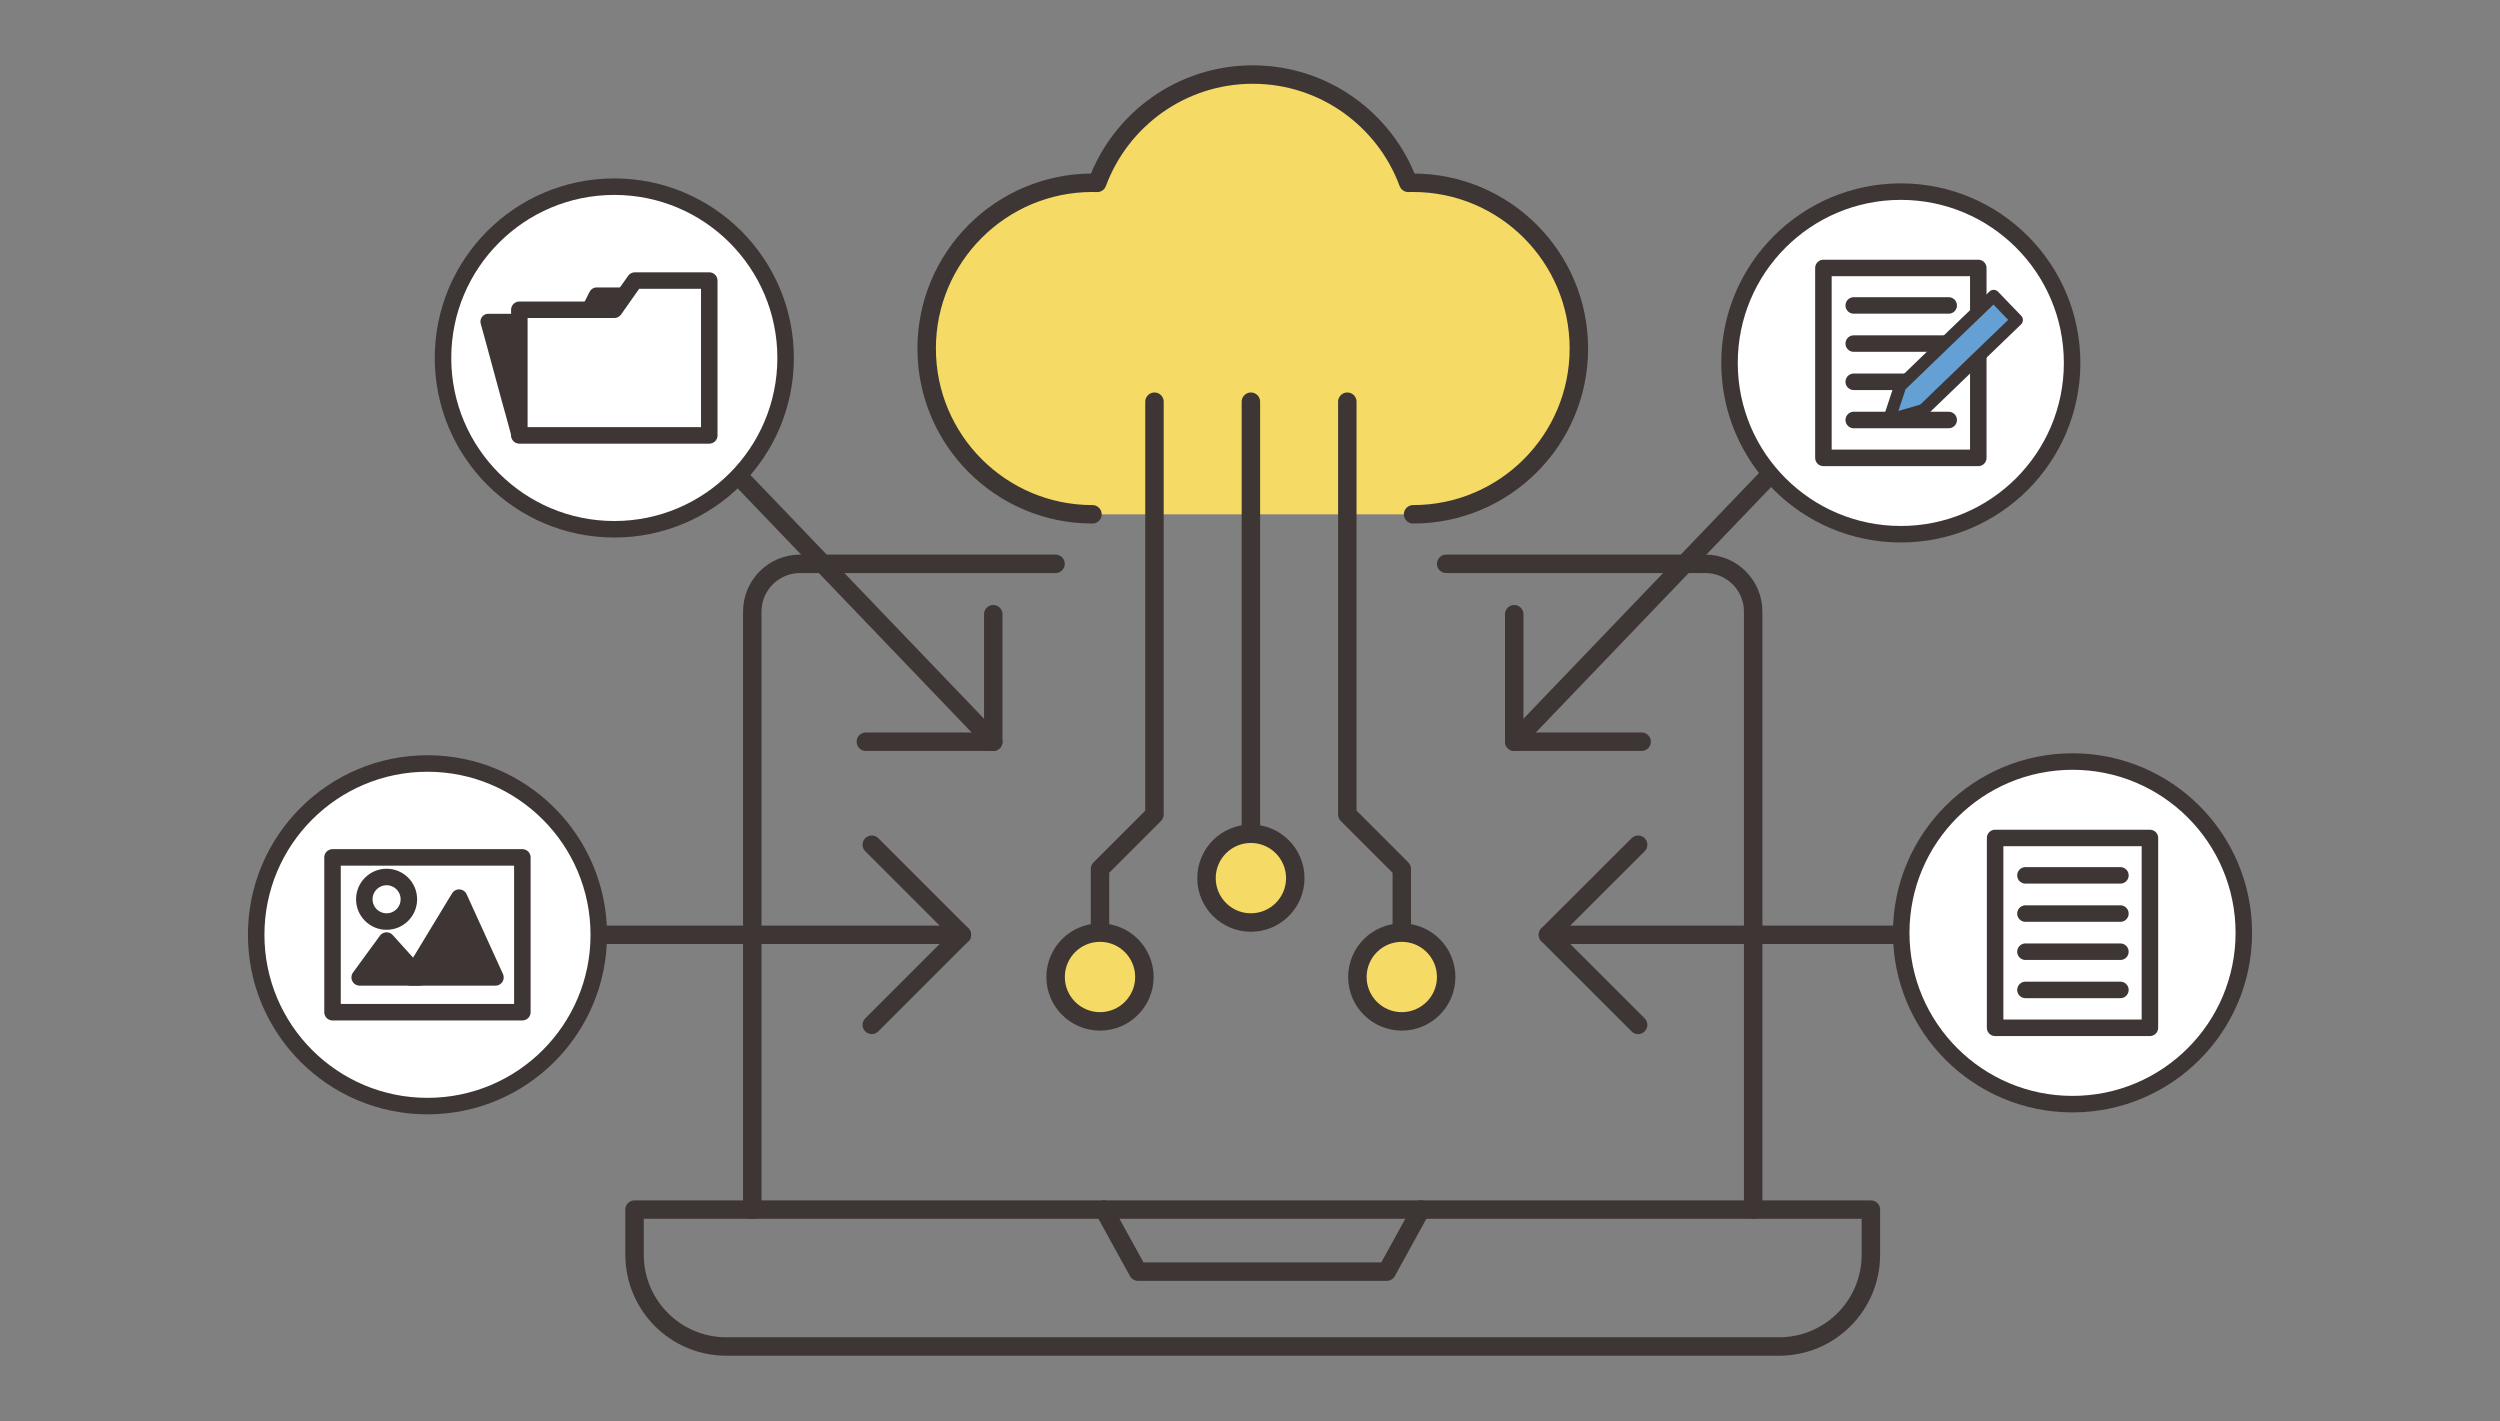 <?xml version="1.0" encoding="UTF-8"?><svg id="_レイヤー_9" xmlns="http://www.w3.org/2000/svg" viewBox="0 0 307.5 174.79"><rect x="0" y="0" width="307.5" height="174.79" fill="#808080" stroke="none"/><defs><style>.cls-1,.cls-2,.cls-3{fill:none;}.cls-4,.cls-5{fill:#3d3634;}.cls-4,.cls-5,.cls-6,.cls-2,.cls-7,.cls-8,.cls-3{stroke:#3d3634;stroke-linecap:round;stroke-linejoin:round;}.cls-4,.cls-6,.cls-2{stroke-width:2.03px;}.cls-5{stroke-width:1.93px;}.cls-6{fill:#fff;}.cls-7{fill:#f5db65;}.cls-7,.cls-3{stroke-width:2.27px;}.cls-8{fill:#65a0d4;stroke-width:1.5px;}</style></defs><g><g><path class="cls-7" d="m173.81,63.26c11.26,0,20.39-9.13,20.39-20.39s-9.13-20.39-20.39-20.39c-.2,0-.39,0-.59.01-2.88-7.77-10.36-13.32-19.13-13.32s-16.25,5.54-19.13,13.32c-.2,0-.39-.01-.59-.01-11.26,0-20.39,9.13-20.39,20.39s9.13,20.39,20.39,20.39"/><path class="cls-3" d="m174.77,148.78h55.35v5.55h0c0,6.23-5.05,11.29-11.29,11.29H89.34c-6.23,0-11.29-5.05-11.29-11.29v-5.55h57.73l4.2,7.63h30.59l4.2-7.63Z"/><path class="cls-3" d="m215.64,148.78v-73.55c0-3.25-2.63-5.88-5.88-5.88h-31.88"/><path class="cls-3" d="m92.53,148.78v-73.55c0-3.25,2.63-5.88,5.88-5.88h31.42"/><line class="cls-3" x1="135.78" y1="148.78" x2="174.77" y2="148.78"/><polyline class="cls-3" points="165.72 49.41 165.72 100.18 172.42 106.88 172.42 114.71"/><line class="cls-3" x1="153.86" y1="49.41" x2="153.86" y2="102.55"/><circle class="cls-7" cx="153.86" cy="108.01" r="5.46"/><circle class="cls-7" cx="172.42" cy="120.17" r="5.46"/><polyline class="cls-3" points="142 49.41 142 100.18 135.3 106.88 135.3 114.71"/><circle class="cls-7" cx="135.3" cy="120.17" r="5.46"/></g><g><circle class="cls-6" cx="75.56" cy="44.03" r="21.07"/><polygon class="cls-5" points="63.88 53.55 63.75 53.07 63.62 52.59 63.49 52.11 63.36 51.63 63.11 50.71 62.85 49.79 62.6 48.88 62.35 47.96 61.56 45.05 60.77 42.14 60.06 39.56 65.9 39.56 71.74 39.56 73.39 36.32 76.69 36.32 82.53 36.32 83.71 40.62 84.88 44.93 86.06 49.24 87.24 53.55 81.4 53.55 75.56 53.55 69.72 53.55 63.88 53.55"/><polygon class="cls-6" points="63.88 53.55 63.88 53.02 63.88 52.49 63.88 51.96 63.88 51.43 63.88 50.42 63.88 49.4 63.88 48.39 63.88 47.37 63.88 44.16 63.88 40.94 63.88 38.1 69.72 38.1 75.56 38.1 78.09 34.51 81.4 34.51 87.24 34.51 87.24 39.27 87.24 44.03 87.24 48.79 87.24 53.55 81.4 53.55 75.56 53.55 69.72 53.55 63.88 53.55"/></g><g><circle class="cls-6" cx="233.8" cy="44.64" r="21.07"/><g><polygon class="cls-6" points="243.33 56.32 241.2 56.32 237.14 56.32 224.28 56.32 224.28 32.96 243.33 32.96 243.33 56.32"/><g><line class="cls-2" x1="228.01" y1="37.57" x2="239.69" y2="37.57"/><line class="cls-2" x1="228.01" y1="42.26" x2="239.69" y2="42.26"/><line class="cls-2" x1="228.01" y1="46.96" x2="239.69" y2="46.96"/><line class="cls-2" x1="228.01" y1="51.66" x2="239.69" y2="51.66"/></g></g><polygon class="cls-8" points="248.07 39.36 242.33 44.89 236.58 50.43 232.34 51.67 233.73 47.47 239.47 41.93 245.22 36.4 246.64 37.88 248.07 39.36"/></g><line class="cls-3" x1="217.16" y1="58.98" x2="186.25" y2="91.23"/><polyline class="cls-3" points="201.92 91.23 186.25 91.23 186.25 75.55"/><line class="cls-3" x1="235.06" y1="114.98" x2="190.4" y2="114.98"/><polyline class="cls-3" points="201.49 126.06 190.4 114.98 201.49 103.9"/><line class="cls-3" x1="73.65" y1="114.98" x2="118.31" y2="114.98"/><polyline class="cls-3" points="107.23 126.06 118.31 114.98 107.23 103.9"/><line class="cls-3" x1="91.26" y1="58.98" x2="122.17" y2="91.23"/><polyline class="cls-3" points="106.5 91.23 122.17 91.23 122.17 75.55"/><g><circle class="cls-6" cx="52.58" cy="114.98" r="21.07"/><polygon class="cls-6" points="40.9 124.5 40.9 122.38 40.9 118.32 40.9 105.46 64.25 105.46 64.25 124.5 40.9 124.5"/><circle class="cls-6" cx="47.55" cy="110.61" r="2.74"/><polygon class="cls-4" points="50.52 120.22 60.94 120.22 56.47 110.41 50.52 120.22"/><polygon class="cls-4" points="44.24 120.22 51.64 120.22 47.55 115.69 44.24 120.22"/></g><g><circle class="cls-6" cx="254.92" cy="114.74" r="21.07"/><g><polygon class="cls-6" points="264.44 126.42 262.32 126.42 258.26 126.42 245.4 126.42 245.4 103.07 264.44 103.07 264.44 126.42"/><g><line class="cls-2" x1="249.13" y1="107.67" x2="260.81" y2="107.67"/><line class="cls-2" x1="249.13" y1="112.37" x2="260.81" y2="112.37"/><line class="cls-2" x1="249.13" y1="117.06" x2="260.81" y2="117.06"/><line class="cls-2" x1="249.13" y1="121.76" x2="260.81" y2="121.76"/></g></g></g></g><rect class="cls-1" width="307.5" height="174.79"/></svg>